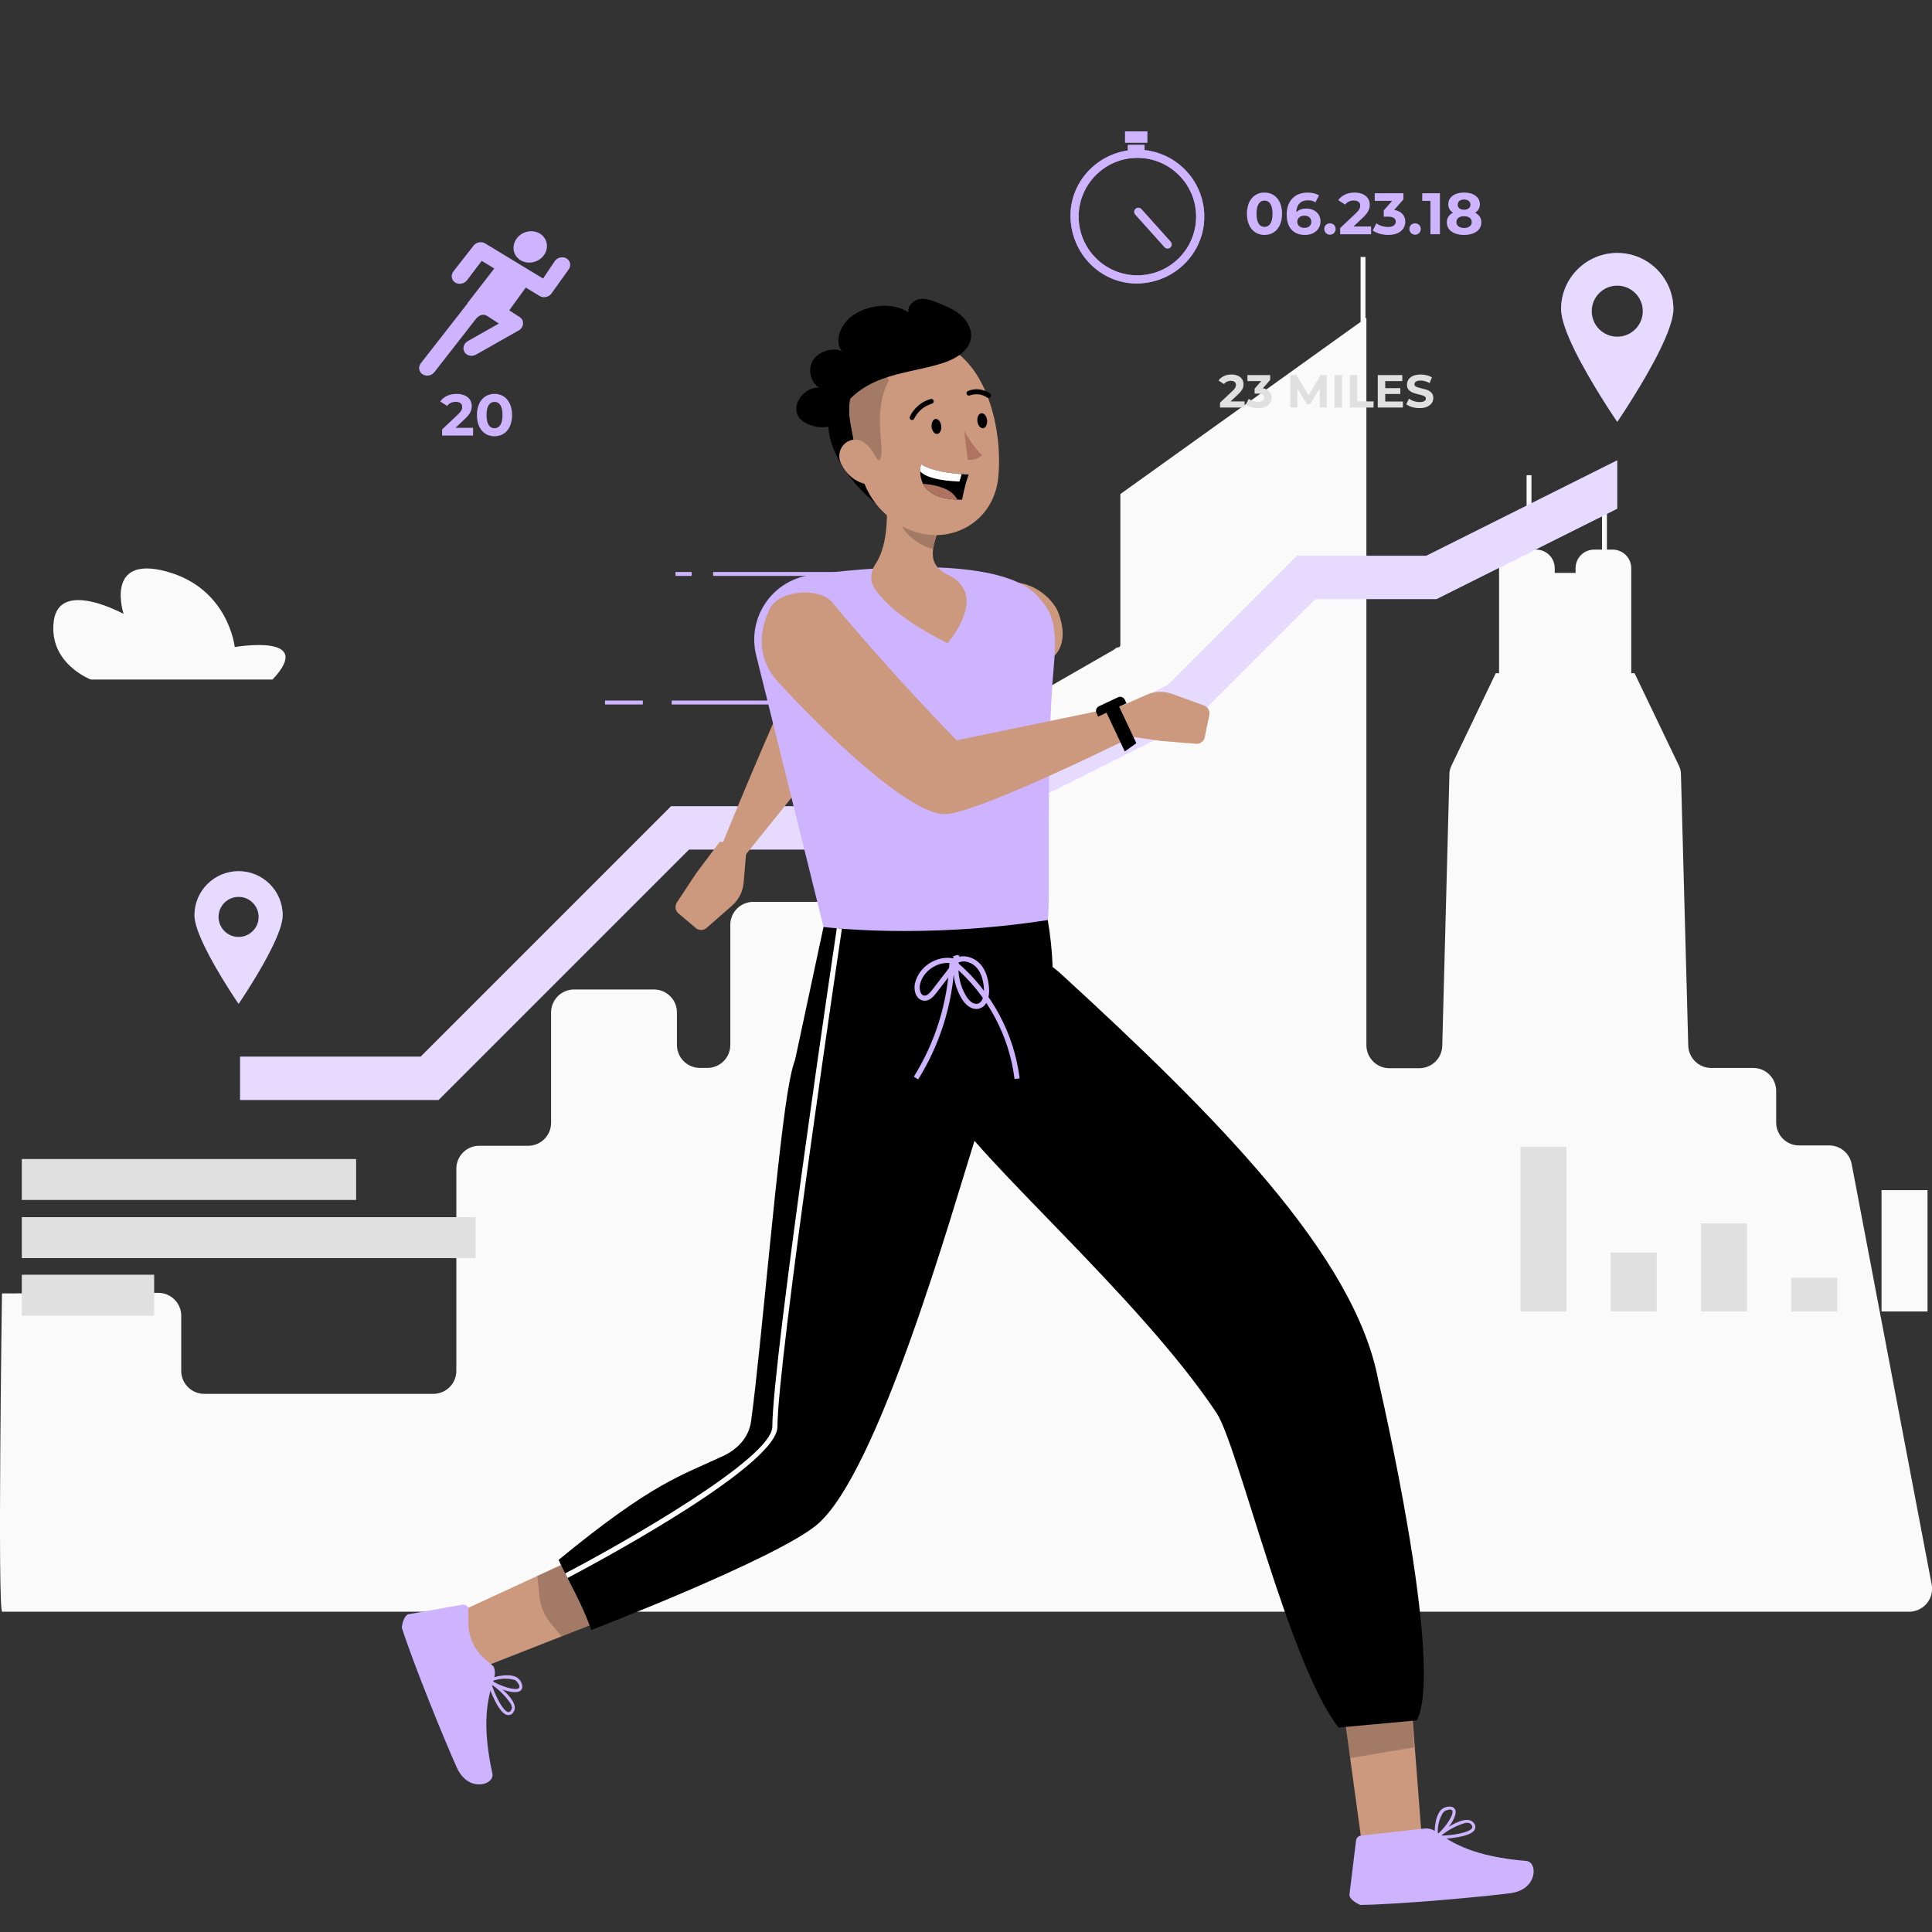 <svg width="500" height="500" viewBox="0 0 500 500" fill="none" xmlns="http://www.w3.org/2000/svg">
<rect x="0" y="0" width="500" height="500" fill="#333333" stroke="none"/>
<g clip-path="url(#clip0_325_2836)">
<path d="M354.805 441.402H343.828V441.718H354.805V441.402Z" fill="#E0E0E0"/>
<path d="M0.51 334.739L40.969 334.588C44.252 334.588 46.904 337.252 46.904 340.523V354.78C46.904 358.064 49.568 360.727 52.852 360.727H112.14C115.423 360.727 118.087 358.076 118.1 354.792V302.463C118.1 302.463 118.1 302.45 118.1 302.437C118.113 299.167 120.764 296.515 124.048 296.528H136.676C139.96 296.528 142.623 293.864 142.623 290.58V262.016C142.623 258.738 145.28 256.081 148.558 256.081H169.255C172.534 256.081 175.19 258.738 175.19 262.016V270.426C175.19 273.71 177.854 276.374 181.138 276.374H183.07C186.348 276.374 189.005 273.717 189.005 270.439V239.349C189.005 236.064 191.668 233.401 194.953 233.401H215.448C218.719 233.401 221.396 236.078 221.396 239.349V270.489C221.396 273.76 224.047 276.424 227.331 276.424H233.72C237.004 276.424 239.655 273.76 239.655 270.489V207.721H239.594V176.279H240.856V195.645C240.976 195.484 241.084 195.314 241.221 195.165L288.386 168.077C289.384 166.991 289.952 168.09 289.952 166.625V127.858L293.197 125.534L352.119 83.311V66.512H353.382V82.405L353.622 82.233V270.502C353.622 273.786 356.285 276.449 359.569 276.449H367.31C370.593 276.449 373.258 273.798 373.258 270.514L375.113 200.216C375.131 199.541 375.291 198.877 375.583 198.267L387.098 174.226H387.957V147.044C387.957 144.39 390.108 142.24 392.762 142.24H395.079V122.988H396.342V142.24H397.559C400.213 142.24 402.364 144.391 402.364 147.044V148.266H407.756V147.044C407.756 144.39 409.908 142.24 412.561 142.24H414.606V122.988H415.869V142.24H417.359C420.014 142.24 422.164 144.391 422.164 147.044V174.226H423.023L434.551 198.267C434.843 198.875 435.003 199.54 435.022 200.215L436.913 270.437C436.913 273.72 439.578 276.385 442.861 276.385H453.734C457.012 276.385 459.669 279.042 459.669 282.32V290.503C459.669 293.781 462.326 296.438 465.604 296.438H473.37C476.262 296.425 478.737 298.496 479.229 301.35L499.914 410.051C499.989 410.417 500.027 410.796 500.027 411.174C500.015 414.458 497.35 417.109 494.067 417.109H0.572C-0.677 417.111 0.51 334.739 0.51 334.739Z" fill="#FAFAFA"/>
<path d="M70.529 175.868H23.516C23.516 175.868 12.491 171.716 13.916 160.719C15.342 149.721 31.987 158.885 31.987 158.885C31.987 158.885 26.942 143.541 43.06 147.895C59.178 152.248 60.749 167.461 60.749 167.461C60.749 167.461 81.921 163.763 70.529 175.868Z" fill="#FAFAFA"/>
<path d="M405.4 296.77H393.5V339.41H405.4V296.77Z" fill="#E0E0E0"/>
<path d="M428.76 324.168H416.859V339.408H428.76V324.168Z" fill="#E0E0E0"/>
<path d="M452.119 316.621H440.219V339.407H452.119V316.621Z" fill="#E0E0E0"/>
<path d="M475.471 330.676H463.57V339.409H475.471V330.676Z" fill="#E0E0E0"/>
<path d="M498.838 308.008H486.938V339.406H498.838V308.008Z" fill="#FAFAFA"/>
<path d="M92.163 299.953H5.641V310.547H92.163V299.953Z" fill="#E0E0E0"/>
<path d="M123.097 315H5.641V325.593H123.097V315Z" fill="#E0E0E0"/>
<path d="M39.896 329.895H5.641V340.488H39.896V329.895Z" fill="#E0E0E0"/>
<path d="M315.748 105.469V104.209L318.988 101.149C319.244 100.917 319.432 100.709 319.552 100.525C319.672 100.341 319.752 100.173 319.792 100.021C319.84 99.869 319.864 99.729 319.864 99.601C319.864 99.265 319.748 99.009 319.516 98.833C319.292 98.649 318.96 98.557 318.52 98.557C318.168 98.557 317.84 98.625 317.536 98.761C317.24 98.897 316.988 99.109 316.78 99.397L315.364 98.485C315.684 98.005 316.132 97.625 316.708 97.345C317.284 97.065 317.948 96.925 318.7 96.925C319.324 96.925 319.868 97.029 320.332 97.237C320.804 97.437 321.168 97.721 321.424 98.089C321.688 98.457 321.82 98.897 321.82 99.409C321.82 99.681 321.784 99.953 321.712 100.225C321.648 100.489 321.512 100.769 321.304 101.065C321.104 101.361 320.808 101.693 320.416 102.061L317.728 104.593L317.356 103.885H322.096V105.469H315.748ZM325.622 105.613C325.038 105.613 324.458 105.537 323.882 105.385C323.306 105.225 322.818 105.001 322.418 104.713L323.174 103.225C323.494 103.457 323.866 103.641 324.29 103.777C324.714 103.913 325.142 103.981 325.574 103.981C326.062 103.981 326.446 103.885 326.726 103.693C327.006 103.501 327.146 103.237 327.146 102.901C327.146 102.581 327.022 102.329 326.774 102.145C326.526 101.961 326.126 101.869 325.574 101.869H324.686V100.585L327.026 97.933L327.242 98.629H322.838V97.069H328.718V98.329L326.39 100.981L325.406 100.417H325.97C327.002 100.417 327.782 100.649 328.31 101.113C328.838 101.577 329.102 102.173 329.102 102.901C329.102 103.373 328.978 103.817 328.73 104.233C328.482 104.641 328.102 104.973 327.59 105.229C327.078 105.485 326.422 105.613 325.622 105.613ZM333.926 105.469V97.069H335.534L339.11 102.997H338.258L341.774 97.069H343.37L343.394 105.469H341.57L341.558 99.865H341.894L339.086 104.581H338.21L335.342 99.865H335.75V105.469H333.926ZM345.387 105.469V97.069H347.331V105.469H345.387ZM349.324 105.469V97.069H351.268V103.885H355.48V105.469H349.324ZM358.354 100.453H362.398V101.965H358.354V100.453ZM358.498 103.909H363.07V105.469H356.566V97.069H362.914V98.629H358.498V103.909ZM367.377 105.613C366.705 105.613 366.061 105.525 365.445 105.349C364.829 105.165 364.333 104.929 363.957 104.641L364.617 103.177C364.977 103.433 365.401 103.645 365.889 103.813C366.385 103.973 366.885 104.053 367.389 104.053C367.773 104.053 368.081 104.017 368.313 103.945C368.553 103.865 368.729 103.757 368.841 103.621C368.953 103.485 369.009 103.329 369.009 103.153C369.009 102.929 368.921 102.753 368.745 102.625C368.569 102.489 368.337 102.381 368.049 102.301C367.761 102.213 367.441 102.133 367.089 102.061C366.745 101.981 366.397 101.885 366.045 101.773C365.701 101.661 365.385 101.517 365.097 101.341C364.809 101.165 364.573 100.933 364.389 100.645C364.213 100.357 364.125 99.989 364.125 99.541C364.125 99.061 364.253 98.625 364.509 98.233C364.773 97.833 365.165 97.517 365.685 97.285C366.213 97.045 366.873 96.925 367.665 96.925C368.193 96.925 368.713 96.989 369.225 97.117C369.737 97.237 370.189 97.421 370.581 97.669L369.981 99.145C369.589 98.921 369.197 98.757 368.805 98.653C368.413 98.541 368.029 98.485 367.653 98.485C367.277 98.485 366.969 98.529 366.729 98.617C366.489 98.705 366.317 98.821 366.213 98.965C366.109 99.101 366.057 99.261 366.057 99.445C366.057 99.661 366.145 99.837 366.321 99.973C366.497 100.101 366.729 100.205 367.017 100.285C367.305 100.365 367.621 100.445 367.965 100.525C368.317 100.605 368.665 100.697 369.009 100.801C369.361 100.905 369.681 101.045 369.969 101.221C370.257 101.397 370.489 101.629 370.665 101.917C370.849 102.205 370.941 102.569 370.941 103.009C370.941 103.481 370.809 103.913 370.545 104.305C370.281 104.697 369.885 105.013 369.357 105.253C368.837 105.493 368.177 105.613 367.377 105.613Z" fill="#E0E0E0"/>
<path d="M369.122 143.838H335.716L302.311 177.243L239.487 208.655H173.672L108.855 273.473H62.141V284.673H113.494L178.312 219.856H242.131L308.944 186.447L340.356 155.039H371.766L418.536 131.652V119.129L369.122 143.838Z" fill="#CEB4FF"/>
<path d="M61.748 225.461C55.44 225.461 50.328 230.573 50.328 236.868C50.328 240.881 54.951 249.08 58.319 254.496C60.235 257.595 61.748 259.791 61.748 259.791C61.748 259.791 63.26 257.595 65.163 254.496C68.53 249.08 73.154 240.881 73.154 236.868C73.154 230.573 68.044 225.461 61.748 225.461ZM61.748 242.492C58.868 242.492 56.55 240.174 56.55 237.294C56.55 234.428 58.868 232.098 61.748 232.098C64.614 232.098 66.945 234.428 66.945 237.294C66.945 240.174 64.615 242.492 61.748 242.492Z" fill="#CEB4FF"/>
<g opacity="0.5">
<path d="M369.122 143.838H335.716L302.311 177.243L239.487 208.655H173.672L108.855 273.473H62.141V284.673H113.494L178.312 219.856H242.131L308.944 186.447L340.356 155.039H371.766L418.536 131.652V119.129L369.122 143.838Z" fill="white"/>
<path d="M61.748 225.461C55.44 225.461 50.328 230.573 50.328 236.868C50.328 240.881 54.951 249.08 58.319 254.496C60.235 257.595 61.748 259.791 61.748 259.791C61.748 259.791 63.26 257.595 65.163 254.496C68.53 249.08 73.154 240.881 73.154 236.868C73.154 230.573 68.044 225.461 61.748 225.461ZM61.748 242.492C58.868 242.492 56.55 240.174 56.55 237.294C56.55 234.428 58.868 232.098 61.748 232.098C64.614 232.098 66.945 234.428 66.945 237.294C66.945 240.174 64.615 242.492 61.748 242.492Z" fill="white"/>
</g>
<path d="M418.546 65.465C410.516 65.465 404.008 71.973 404.008 79.988C404.008 85.099 409.895 95.537 414.182 102.433C416.62 106.378 418.546 109.174 418.546 109.174C418.546 109.174 420.472 106.378 422.895 102.433C427.182 95.537 433.07 85.099 433.07 79.988C433.07 71.973 426.561 65.465 418.546 65.465ZM418.546 87.148C414.88 87.148 411.929 84.197 411.929 80.531C411.929 76.88 414.88 73.914 418.546 73.914C422.197 73.914 425.163 76.88 425.163 80.531C425.163 84.197 422.197 87.148 418.546 87.148Z" fill="#CEB4FF"/>
<g opacity="0.5">
<path d="M418.546 65.465C410.516 65.465 404.008 71.973 404.008 79.988C404.008 85.099 409.895 95.537 414.182 102.433C416.62 106.378 418.546 109.174 418.546 109.174C418.546 109.174 420.472 106.378 422.895 102.433C427.182 95.537 433.07 85.099 433.07 79.988C433.07 71.973 426.561 65.465 418.546 65.465ZM418.546 87.148C414.88 87.148 411.929 84.197 411.929 80.531C411.929 76.88 414.88 73.914 418.546 73.914C422.197 73.914 425.163 76.88 425.163 80.531C425.163 84.197 422.197 87.148 418.546 87.148Z" fill="white"/>
</g>
<path d="M146.777 66.988C145.842 66.311 144.454 66.507 143.675 67.428L140.549 72.086L125.55 62.995C124.612 62.426 123.323 62.657 122.586 63.524L117.417 70.153C116.637 71.071 116.762 72.365 117.697 73.043C118.63 73.72 120.019 73.526 120.801 72.606L124.667 67.513L127.919 69.485L120.983 78.447L121.046 78.456L108.929 93.985C108.191 94.932 108.375 96.216 109.342 96.854C109.701 97.09 110.118 97.205 110.537 97.207C111.247 97.209 111.966 96.89 112.43 96.295L122.907 82.865L123.208 82.481C123.711 81.902 124.809 80.955 126.115 81.799L129.099 83.73L121.094 88.263C120.025 88.868 119.631 90.144 120.214 91.111C120.796 92.081 122.134 92.374 123.201 91.769L134.215 85.532C134.873 85.16 135.305 84.509 135.359 83.806C135.414 83.103 135.084 82.443 134.484 82.056L131.792 80.314L136.064 74.423L139.667 76.607C140.012 76.815 140.403 76.916 140.796 76.917C141.476 76.92 142.166 76.626 142.632 76.075L147.059 69.879C147.838 68.959 147.712 67.665 146.777 66.988Z" fill="#CEB4FF"/>
<path d="M136.947 67.96C139.33 67.969 141.387 66.16 141.54 63.919C141.693 61.677 139.884 59.854 137.5 59.844C135.117 59.835 133.06 61.643 132.907 63.885C132.755 66.126 134.564 67.95 136.947 67.96Z" fill="#CEB4FF"/>
<path d="M122.433 110.721V112.72H114.422V111.131L118.511 107.269C119.451 106.375 119.616 105.829 119.616 105.315C119.616 104.482 119.04 103.997 117.92 103.997C117.011 103.997 116.238 104.346 115.724 105.057L113.938 103.906C114.755 102.709 116.24 101.938 118.148 101.938C120.51 101.938 122.085 103.149 122.085 105.072C122.085 106.101 121.797 107.04 120.313 108.418L117.875 110.72H122.433V110.721Z" fill="#CEB4FF"/>
<path d="M123.43 107.419C123.43 103.921 125.368 101.938 127.973 101.938C130.593 101.938 132.517 103.921 132.517 107.419C132.517 110.918 130.593 112.902 127.973 112.902C125.368 112.902 123.43 110.918 123.43 107.419ZM130.048 107.419C130.048 105.011 129.199 104.012 127.973 104.012C126.762 104.012 125.914 105.012 125.914 107.419C125.914 109.827 126.762 110.827 127.973 110.827C129.199 110.827 130.048 109.827 130.048 107.419Z" fill="#CEB4FF"/>
<path d="M322.703 55.319C322.703 51.82 324.641 49.836 327.247 49.836C329.867 49.836 331.79 51.82 331.79 55.319C331.79 58.818 329.867 60.801 327.247 60.801C324.641 60.801 322.703 58.817 322.703 55.319ZM329.321 55.319C329.321 52.911 328.473 51.911 327.247 51.911C326.034 51.911 325.187 52.911 325.187 55.319C325.187 57.726 326.036 58.726 327.247 58.726C328.473 58.726 329.321 57.726 329.321 55.319Z" fill="#CEB4FF"/>
<path d="M341.746 57.275C341.746 59.441 339.974 60.803 337.733 60.803C334.809 60.803 332.992 58.971 332.992 55.549C332.992 51.884 335.203 49.84 338.399 49.84C339.519 49.84 340.611 50.097 341.352 50.566L340.444 52.369C339.853 51.974 339.171 51.839 338.46 51.839C336.688 51.839 335.552 52.883 335.476 54.914C336.097 54.292 336.99 53.975 338.096 53.975C340.141 53.973 341.746 55.276 341.746 57.275ZM339.368 57.395C339.368 56.425 338.656 55.805 337.566 55.805C336.49 55.805 335.734 56.471 335.734 57.395C335.734 58.304 336.416 58.97 337.596 58.97C338.642 58.97 339.368 58.365 339.368 57.395Z" fill="#CEB4FF"/>
<path d="M342.719 59.254C342.719 58.375 343.37 57.801 344.189 57.801C345.006 57.801 345.657 58.375 345.657 59.254C345.657 60.118 345.006 60.738 344.189 60.738C343.369 60.738 342.719 60.117 342.719 59.254Z" fill="#CEB4FF"/>
<path d="M354.84 58.621V60.62H346.829V59.029L350.918 55.167C351.857 54.273 352.024 53.728 352.024 53.213C352.024 52.38 351.448 51.895 350.327 51.895C349.419 51.895 348.646 52.243 348.131 52.956L346.344 51.805C347.161 50.609 348.646 49.836 350.554 49.836C352.917 49.836 354.491 51.047 354.491 52.97C354.491 53.999 354.203 54.94 352.72 56.316L350.281 58.619H354.84V58.621Z" fill="#CEB4FF"/>
<path d="M363.687 57.375C363.687 59.162 362.309 60.797 359.295 60.797C357.81 60.797 356.28 60.389 355.25 59.662L356.205 57.784C357.008 58.392 358.128 58.739 359.233 58.739C360.46 58.739 361.217 58.239 361.217 57.376C361.217 56.573 360.626 56.075 359.233 56.075H358.113V54.454L360.294 51.986H355.78V50.016H363.202V51.607L360.809 54.332C362.717 54.634 363.687 55.814 363.687 57.375Z" fill="#CEB4FF"/>
<path d="M364.75 59.254C364.75 58.375 365.402 57.801 366.22 57.801C367.037 57.801 367.688 58.375 367.688 59.254C367.688 60.118 367.037 60.738 366.22 60.738C365.402 60.738 364.75 60.117 364.75 59.254Z" fill="#CEB4FF"/>
<path d="M372.652 50.016V60.618H370.198V51.986H368.078V50.016H372.652Z" fill="#CEB4FF"/>
<path d="M383.373 57.544C383.373 59.543 381.585 60.799 378.89 60.799C376.209 60.799 374.438 59.543 374.438 57.544C374.438 56.409 375.029 55.56 376.043 55.045C375.255 54.561 374.816 53.819 374.816 52.864C374.816 51 376.482 49.836 378.89 49.836C381.329 49.836 382.994 51.002 382.994 52.864C382.994 53.819 382.541 54.561 381.753 55.045C382.782 55.56 383.373 56.409 383.373 57.544ZM380.889 57.469C380.889 56.53 380.117 55.954 378.89 55.954C377.678 55.954 376.921 56.53 376.921 57.469C376.921 58.408 377.679 58.999 378.89 58.999C380.116 58.999 380.889 58.408 380.889 57.469ZM377.254 52.97C377.254 53.773 377.89 54.272 378.889 54.272C379.904 54.272 380.554 53.772 380.554 52.97C380.554 52.137 379.888 51.637 378.889 51.637C377.905 51.638 377.254 52.137 377.254 52.97Z" fill="#CEB4FF"/>
<path d="M302.173 64.322C301.882 64.322 301.593 64.204 301.383 63.97L293.81 55.528C293.419 55.093 293.456 54.423 293.891 54.033C294.327 53.64 294.997 53.679 295.386 54.114L302.959 62.556C303.351 62.991 303.314 63.661 302.878 64.051C302.678 64.233 302.425 64.322 302.173 64.322Z" fill="#CEB4FF"/>
<path d="M296.207 38.842V37.492H291.885V38.937C283.507 40.143 276.921 47.349 277.041 56.054C277.175 65.714 284.962 73.499 294.356 73.369C303.901 73.237 311.67 65.602 311.67 56.054C311.671 47.133 304.886 39.77 296.207 38.842ZM294.356 71.251C285.976 71.251 279.158 64.435 279.158 56.055C279.158 47.675 285.976 40.859 294.356 40.859C302.735 40.859 309.552 47.675 309.552 56.055C309.552 64.435 302.736 71.251 294.356 71.251Z" fill="#CEB4FF"/>
<path d="M296.921 34H291.164V36.925H296.921V34Z" fill="#CEB4FF"/>
<g opacity="0.6">
<path d="M302.173 64.322C301.882 64.322 301.593 64.204 301.383 63.97L293.81 55.528C293.419 55.093 293.456 54.423 293.891 54.033C294.327 53.64 294.997 53.679 295.386 54.114L302.959 62.556C303.351 62.991 303.314 63.661 302.878 64.051C302.678 64.233 302.425 64.322 302.173 64.322Z" fill="#CEB4FF"/>
<path d="M296.207 38.842V37.492H291.885V38.937C283.507 40.143 276.921 47.349 277.041 56.054C277.175 65.714 284.962 73.499 294.356 73.369C303.901 73.237 311.67 65.602 311.67 56.054C311.671 47.133 304.886 39.77 296.207 38.842ZM294.356 71.251C285.976 71.251 279.158 64.435 279.158 56.055C279.158 47.675 285.976 40.859 294.356 40.859C302.735 40.859 309.552 47.675 309.552 56.055C309.552 64.435 302.736 71.251 294.356 71.251Z" fill="#CEB4FF"/>
<path d="M296.921 34H291.164V36.925H296.921V34Z" fill="#CEB4FF"/>
</g>
<path d="M166.36 181.305H156.578V182.319H166.36V181.305Z" fill="#CEB4FF"/>
<path d="M199.082 181.305H173.836V182.319H199.082V181.305Z" fill="#CEB4FF"/>
<path d="M217.052 148.031H184.562V149.045H217.052V148.031Z" fill="#CEB4FF"/>
<path d="M179.008 148.031H174.82V149.045H179.008V148.031Z" fill="#CEB4FF"/>
<path d="M264.658 172.904C245.731 174.572 219.705 182.916 220.311 187.179L193.08 221.072L184.547 224.24C184.547 224.24 202.407 180.04 207.055 172.777C210.3 167.707 241.604 157.279 257.98 151.407C265.05 148.872 271.445 153.692 273.557 157.786C273.557 157.786 280.341 171.521 264.658 172.904Z" fill="#CC997E"/>
<path d="M193.07 221.073L192.451 228.45C192.259 230.733 191.188 232.855 189.464 234.366L182.855 240.16C182.061 240.856 180.877 240.866 180.071 240.183L175.574 236.372C174.75 235.674 174.579 234.472 175.174 233.571L180.22 225.928L186.293 217.84C186.293 217.84 193.308 218.236 193.07 221.073Z" fill="#CC997E"/>
<path d="M162.586 416.734L124.848 431.53C123.751 430.583 117.328 417.889 117.328 417.889L150.791 402.438L162.586 416.734Z" fill="#CC997E"/>
<path d="M126.065 435.042C126.028 434.877 126.091 434.704 126.226 434.601C126.37 434.508 126.554 434.508 126.697 434.601C126.938 434.765 132.612 438.582 133.173 441.47C133.309 442.009 133.213 442.58 132.91 443.045C132.615 443.622 131.985 443.947 131.345 443.851C130.179 443.709 128.97 441.95 128.014 439.974C127.209 438.395 126.558 436.743 126.065 435.042ZM132.163 440.921C130.861 438.97 129.19 437.293 127.245 435.982C128.249 438.994 130.187 442.854 131.528 443.083C131.708 443.096 131.963 443.079 132.289 442.596C132.47 442.315 132.528 441.973 132.451 441.648C132.385 441.391 132.296 441.143 132.181 440.903L132.163 440.921Z" fill="#CEB4FF"/>
<path d="M126.136 434.769C126.179 434.629 126.299 434.524 126.445 434.503C126.632 434.445 130.924 432.811 133.499 433.967C134.224 434.324 134.772 434.961 135.015 435.731C135.407 436.774 135.005 437.288 134.657 437.588C133.084 438.738 127.98 436.722 126.241 435.284C126.207 435.245 126.125 435.149 126.125 435.149L126.136 434.769ZM133.115 434.735C131.23 434.245 129.239 434.353 127.419 435.048C129.494 436.365 133.384 437.637 134.256 436.888C134.334 436.822 134.563 436.658 134.324 435.987L134.158 435.794C133.956 435.321 133.584 434.944 133.115 434.735Z" fill="#CEB4FF"/>
<path d="M127.731 431.285L125.383 429.247C122.761 426.973 121.245 423.679 121.222 420.209L121.195 416.147C120.914 415.507 120.218 415.159 119.536 415.314L105.723 417.76C104.354 418.098 103.943 421.15 104.006 421.29C107.103 430.931 115.292 451.004 118.261 457.517C121.23 464.03 128.057 461.937 127.427 459.007C124.596 445.871 126.149 439.718 127.841 434.356C128.198 433.356 128.159 432.257 127.731 431.285Z" fill="#CEB4FF"/>
<g opacity="0.2">
<path d="M139.078 407.843L150.784 402.438L162.58 416.734L145.313 423.504L142.521 420.108C140.845 418.072 139.818 415.581 139.566 412.957L139.078 407.843Z" fill="black"/>
</g>
<path d="M206.95 271.112C205.538 274.712 205.118 275.874 204.375 279.681C201.339 295.198 197.123 347.805 194.38 367.809C193.793 372.089 190.82 375.08 187.169 376.799C176.255 381.937 169.169 383.506 144.562 403.7C147.532 410.002 150.353 414.442 153.05 421.835C153.05 421.835 200.471 403.605 211.315 394.684C227.287 381.543 246.725 312.479 252.379 294.647C255.589 284.524 259.29 272.42 253.377 263.69C250.059 258.791 217.637 243.885 206.95 271.112Z" fill="black"/>
<path d="M268.516 154.282C272.102 158.305 273.774 161.045 272.684 172.884C270.57 195.864 271.976 232.46 271.165 238.103C269.93 246.693 221.877 247.777 213.128 239.896L195.695 169.571C193.303 159.923 199.75 150.315 209.582 148.855C213.54 148.268 257.63 142.073 268.516 154.282Z" fill="#CEB4FF"/>
<path d="M271.159 238.105C272.508 245.908 272.821 253.828 272.11 261.66C270.877 275.224 275.003 288.732 283.352 299.493C283.352 299.493 220.653 290.376 205.805 274.124L213.124 239.9C213.124 239.9 238.506 243.189 271.159 238.105Z" fill="black"/>
<path d="M227.659 131.147C227.315 130.869 226.983 130.59 226.638 130.312C226.611 130.298 226.611 130.298 226.611 130.285C223.6 126.479 222.447 122.141 221.16 115.404C220.815 113.666 220.482 111.783 220.098 109.7C219.555 106.942 219.647 104.091 220.377 101.372C220.775 99.913 221.332 98.534 222.021 97.273C223.626 103.282 223.864 109.515 224.422 115.67C224.915 120.962 225.63 126.174 227.659 131.147Z" fill="black"/>
<path d="M229.001 123.906C229.758 130.818 230.287 140.513 226.546 146.01C225.242 147.926 225.088 150.407 226.369 152.339C228.574 155.668 233.635 160.691 245.247 166.46C248.67 162.242 249.907 158.81 250.149 156.201C250.43 153.148 248.6 150.337 245.869 149.052C240.272 146.421 240.882 143.071 242.613 137.848L229.001 123.906Z" fill="#CC997E"/>
<path opacity="0.2" d="M234.528 129.523L242.519 137.837C242.036 139.212 241.675 140.628 241.441 142.069C238.201 141.323 233.307 138.067 232.898 134.392C233.038 132.656 233.597 130.984 234.528 129.523Z" fill="black"/>
<path d="M258.326 123.765C257.344 132.745 250.288 138.356 242.423 138.488H242.317C239.372 138.515 236.322 137.785 233.444 136.167C232.462 135.623 231.521 134.986 230.592 134.244C230.22 133.952 229.862 133.648 229.531 133.356C228.403 132.361 227.448 131.353 226.639 130.319C226.611 130.305 226.611 130.305 226.611 130.292C223.6 126.486 222.447 122.148 221.16 115.411C220.815 113.673 220.482 111.79 220.098 109.708C219.555 106.949 219.647 104.098 220.377 101.379C220.775 99.92 221.332 98.541 222.021 97.281C222.34 96.697 222.684 96.153 223.069 95.623C227.26 89.614 234.806 86.617 242.194 88.673C248.229 90.278 252.381 95.173 254.993 101.18C255.258 101.776 255.497 102.388 255.723 102.997C258.273 109.798 258.976 117.677 258.326 123.765Z" fill="#CC997E"/>
<path d="M241.086 110.519C241.228 111.587 241.892 112.388 242.57 112.309C243.249 112.231 243.711 111.272 243.588 110.206C243.465 109.139 242.783 108.337 242.104 108.415C241.425 108.495 241.017 109.497 241.086 110.519Z" fill="black"/>
<path d="M252.95 109.03C253.091 110.119 253.756 110.899 254.435 110.821C255.112 110.742 255.576 109.784 255.453 108.717C255.33 107.65 254.647 106.848 253.967 106.946C253.285 107.044 252.826 107.964 252.95 109.03Z" fill="black"/>
<path d="M249.523 111.445C250.765 113.77 252.313 115.91 254.123 117.806C253.127 118.725 251.79 119.16 250.455 118.998L249.523 111.445Z" fill="#AE7461"/>
<path d="M236.014 108.697C236.286 108.712 236.534 108.542 236.624 108.28C237.557 106.422 239.208 105.045 241.178 104.482C241.513 104.391 241.713 104.041 241.625 103.699C241.539 103.366 241.205 103.167 240.877 103.255C240.869 103.257 240.863 103.259 240.856 103.262C238.481 103.922 236.507 105.602 235.449 107.867C235.337 108.193 235.506 108.549 235.825 108.662C235.884 108.692 235.949 108.704 236.014 108.697Z" fill="black"/>
<path d="M255.829 102.998C256.056 103.004 256.269 102.889 256.392 102.694C256.572 102.395 256.484 102.006 256.196 101.817C254.515 100.653 252.375 100.419 250.49 101.192C250.187 101.32 250.045 101.675 250.171 101.982C250.178 101.996 250.184 102.013 250.191 102.026C250.332 102.34 250.694 102.478 251.002 102.335C251.005 102.333 251.008 102.332 251.01 102.33C252.5 101.78 254.159 101.988 255.475 102.889C255.578 102.963 255.702 103.001 255.829 102.998Z" fill="black"/>
<path opacity="0.2" d="M227.666 119.029C227.111 119.757 225.331 115.859 224.43 115.673C223.355 115.448 222.255 115.356 221.168 115.408C220.823 113.671 220.49 111.787 220.106 109.705C219.563 106.947 219.655 104.095 220.385 101.376C220.782 99.918 221.339 98.538 222.029 97.278C221.949 96.947 221.857 96.602 221.75 96.271H221.764C222.175 96.019 222.627 95.794 223.077 95.621C224.125 95.223 225.252 95.077 226.353 95.276C228.131 95.621 229.284 96.908 230.04 98.433C225.494 106.942 229.386 116.777 227.666 119.029Z" fill="black"/>
<path d="M226.609 130.29C221.582 126.046 217.153 120.833 215.137 114.519C212.975 107.782 215.335 99.066 220.481 94.291C220.892 93.905 221.556 94.08 222.074 94.292C222.472 94.465 221.332 94.942 221.477 95.379C221.57 95.671 221.662 95.975 221.742 96.267C221.848 96.599 221.94 96.943 222.02 97.275C221.33 98.535 220.773 99.914 220.376 101.373C219.646 104.092 219.554 106.943 220.097 109.702C220.481 111.784 220.814 113.667 221.159 115.405C222.445 122.146 223.599 126.484 226.609 130.29Z" fill="black"/>
<path d="M217.83 120.272C218.931 122.525 220.858 124.243 223.194 125.054C226.315 126.085 228.024 123.276 227.28 120.18C226.588 117.401 224.145 113.514 220.956 113.77C218.647 114.031 216.981 116.151 217.237 118.505C217.304 119.131 217.507 119.734 217.83 120.272Z" fill="#CC997E"/>
<path d="M364.87 435.656L367.992 476.071C366.764 476.845 353.284 483.135 352.749 479.277C351.114 467.501 347.75 442.76 347.75 442.76L364.87 435.656Z" fill="#CC997E"/>
<path d="M371.704 475.923C371.535 475.911 371.389 475.8 371.329 475.64C371.282 475.477 371.336 475.3 371.466 475.19C371.693 475.007 377.001 470.697 379.927 471.004C380.482 471.032 381 471.291 381.356 471.716C381.822 472.167 381.949 472.864 381.67 473.449C381.193 474.523 379.158 475.164 376.989 475.502C375.245 475.809 373.475 475.95 371.704 475.923ZM379.108 471.81C376.862 472.486 374.769 473.593 372.948 475.07C376.123 474.989 380.382 474.265 380.991 473.048C381.058 472.879 381.116 472.63 380.749 472.178C380.534 471.922 380.223 471.767 379.891 471.745C379.626 471.733 379.361 471.746 379.098 471.785L379.108 471.81Z" fill="#CEB4FF"/>
<path d="M371.465 475.772C371.343 475.69 371.278 475.544 371.301 475.398C371.3 475.203 370.992 470.622 372.851 468.495C373.404 467.907 374.173 467.569 374.98 467.561C376.093 467.491 376.467 468.025 376.653 468.447C377.292 470.287 373.873 474.578 371.991 475.822C371.943 475.842 371.827 475.894 371.827 475.894L371.465 475.772ZM373.471 469.087C372.45 470.746 371.973 472.683 372.106 474.626C373.972 473.026 376.326 469.677 375.863 468.624C375.823 468.53 375.732 468.263 375.021 468.295L374.787 468.398C374.278 468.455 373.808 468.701 373.471 469.087Z" fill="#CEB4FF"/>
<path d="M368.601 473.232L352.213 475.059C351.52 475.141 350.983 475.705 350.933 476.401L349.236 490.325C349.159 491.734 351.958 493.018 352.11 492.998C362.235 492.853 383.825 490.887 390.921 489.95C398.018 489.015 398.01 481.873 395.024 481.62C381.635 480.489 376.205 477.206 371.57 474.02C370.718 473.39 369.655 473.107 368.601 473.232Z" fill="#CEB4FF"/>
<g opacity="0.2">
<path d="M349.424 454.991L347.75 442.759L364.87 435.656L365.949 452.21L349.424 454.991Z" fill="black"/>
</g>
<path d="M244.274 284.798C252.867 299.992 294.677 335.412 314.845 365.68C320.36 373.958 333.64 430.952 346.428 447.088L366.68 445.233C374.018 430.952 356.68 357.12 356.68 357.12C350.586 324.731 314.42 288.579 274.542 252.006C267.86 245.877 257.905 244.023 247.88 249.989C246.049 251.07 235.939 270.056 244.274 284.798Z" fill="black"/>
<path d="M253.303 261.049C251.716 261.416 250.046 260.413 248.833 258.356C247.565 256.209 246.843 253.745 246.728 251.255L242.306 256.988C241.483 258.052 240.457 259.127 239.05 258.974C238.379 258.901 237.804 258.559 237.384 257.983C236.763 257.131 236.527 255.795 236.78 254.577C237.212 252.489 238.576 250.571 240.522 249.312C242.453 248.063 244.742 247.603 246.811 248.045L246.646 247.469L247.922 247.105L248.011 247.419L248.305 247.039L248.252 247.612C250.318 247.109 252.533 248.136 253.798 249.607C255.071 251.083 255.802 253.184 255.97 255.848C256.1 257.917 255.488 260.521 253.336 261.041C253.326 261.044 253.314 261.047 253.303 261.049ZM248.121 249.047L248.097 249.313C247.832 252.208 248.498 255.18 249.976 257.683C250.678 258.871 251.78 260.035 253.024 259.753C254.473 259.403 254.726 257.185 254.647 255.93C254.497 253.563 253.874 251.727 252.795 250.472C251.926 249.465 250.434 248.689 249.008 248.829L248.138 249.04C248.132 249.043 248.126 249.044 248.121 249.047ZM243.678 249.386C242.836 249.581 242.008 249.931 241.243 250.426C239.593 251.493 238.439 253.105 238.078 254.846C237.903 255.688 238.059 256.656 238.455 257.203C238.654 257.476 238.894 257.623 239.19 257.656C239.946 257.742 240.657 256.955 241.255 256.179L246.443 249.455L246.193 249.517L246.132 249.274C245.333 249.155 244.499 249.196 243.678 249.386Z" fill="#CEB4FF"/>
<path d="M237.617 279.348L236.492 278.645C242.025 269.788 245.212 259.591 245.711 249.16L247.036 249.224C246.527 259.881 243.27 270.297 237.617 279.348Z" fill="#CEB4FF"/>
<path d="M263.877 279.088L262.561 279.249C261.208 268.089 255.536 257.491 247 250.175L247.863 249.168C256.647 256.699 262.484 267.605 263.877 279.088Z" fill="#CEB4FF"/>
<path d="M146.887 408.373L146.273 407.197C161.183 399.411 199.878 377.41 199.878 369.21C199.878 352.33 216.395 241.323 216.562 240.203L217.873 240.398C217.705 241.517 201.203 352.428 201.203 369.21C201.205 379.888 149.106 407.214 146.887 408.373Z" fill="white"/>
<path d="M198.99 158.13C200.765 152.774 211.949 151.684 215.48 155.968C230.688 174.417 247.582 191.589 247.582 191.589L289.966 182.815L296.848 188.774C296.848 188.774 253.08 210.698 244.456 210.708C235.209 210.719 212.92 189.22 201.231 176.333C193.578 167.895 198.99 158.13 198.99 158.13Z" fill="#CC997E"/>
<path d="M289.963 182.812L296.728 179.809C298.824 178.878 301.199 178.797 303.352 179.581L311.611 182.59C312.603 182.951 313.181 183.985 312.97 185.019L311.791 190.796C311.574 191.853 310.602 192.582 309.527 192.494L300.398 191.745L290.386 190.309C290.386 190.309 287.36 183.966 289.963 182.812Z" fill="#CC997E"/>
<path d="M294.083 192.328L291.095 194.48L285.852 183.353L289.126 181.809L294.083 192.328Z" fill="black"/>
<path d="M291.53 182.012L284.202 185.466L283.768 184.546C283.455 183.884 283.739 183.093 284.402 182.78L289.33 180.459C289.993 180.147 290.784 180.431 291.096 181.093L291.53 182.012Z" fill="black"/>
<path d="M216.846 108.556C218.375 103.414 223.243 99.923 228.279 98.075C233.315 96.226 238.726 95.632 243.841 94.017C247.241 92.945 250.969 90.805 251.305 87.255C251.512 85.076 250.289 82.957 248.626 81.533C246.963 80.11 244.899 79.255 242.872 78.425C241.326 77.791 239.683 77.143 238.031 77.396C236.378 77.647 234.798 79.175 235.133 80.813C230.802 78.075 224.379 78.821 220.313 81.942C217.588 84.033 215.815 88.132 217.849 90.898C215.502 89.711 211.658 91.06 210.33 93.332C209.004 95.603 209.75 98.85 211.937 100.312C208.363 100.165 205.051 104.089 206.403 107.399C207.759 110.707 215.827 111.984 216.846 108.556Z" fill="black"/>
<path d="M250.706 122.8C249.786 125.087 248.973 129.328 248.973 129.328C248.575 129.324 248.178 129.32 247.78 129.295C242.389 129.098 239.954 127.227 238.887 125.211C238.309 124.108 238.152 122.945 238.149 122.003C238.134 120.913 238.372 120.133 238.372 120.133C241.167 121.943 246.179 122.512 248.867 122.704C249.995 122.796 250.706 122.8 250.706 122.8Z" fill="black"/>
<path d="M248.868 122.704L248.307 124.616C243.23 124.42 239.682 123.601 238.149 122.003C238.134 120.913 238.372 120.133 238.372 120.133C241.167 121.943 246.179 122.512 248.868 122.704Z" fill="white"/>
<path d="M247.783 129.294C242.393 129.098 239.957 127.227 238.891 125.211C240.725 125.349 242.921 125.718 244.833 126.614C246.297 127.294 247.198 128.295 247.783 129.294Z" fill="#AE7461"/>
</g>
<defs>
<clipPath id="clip0_325_2836">
<rect width="500" height="500" fill="white"/>
</clipPath>
</defs>
</svg>
